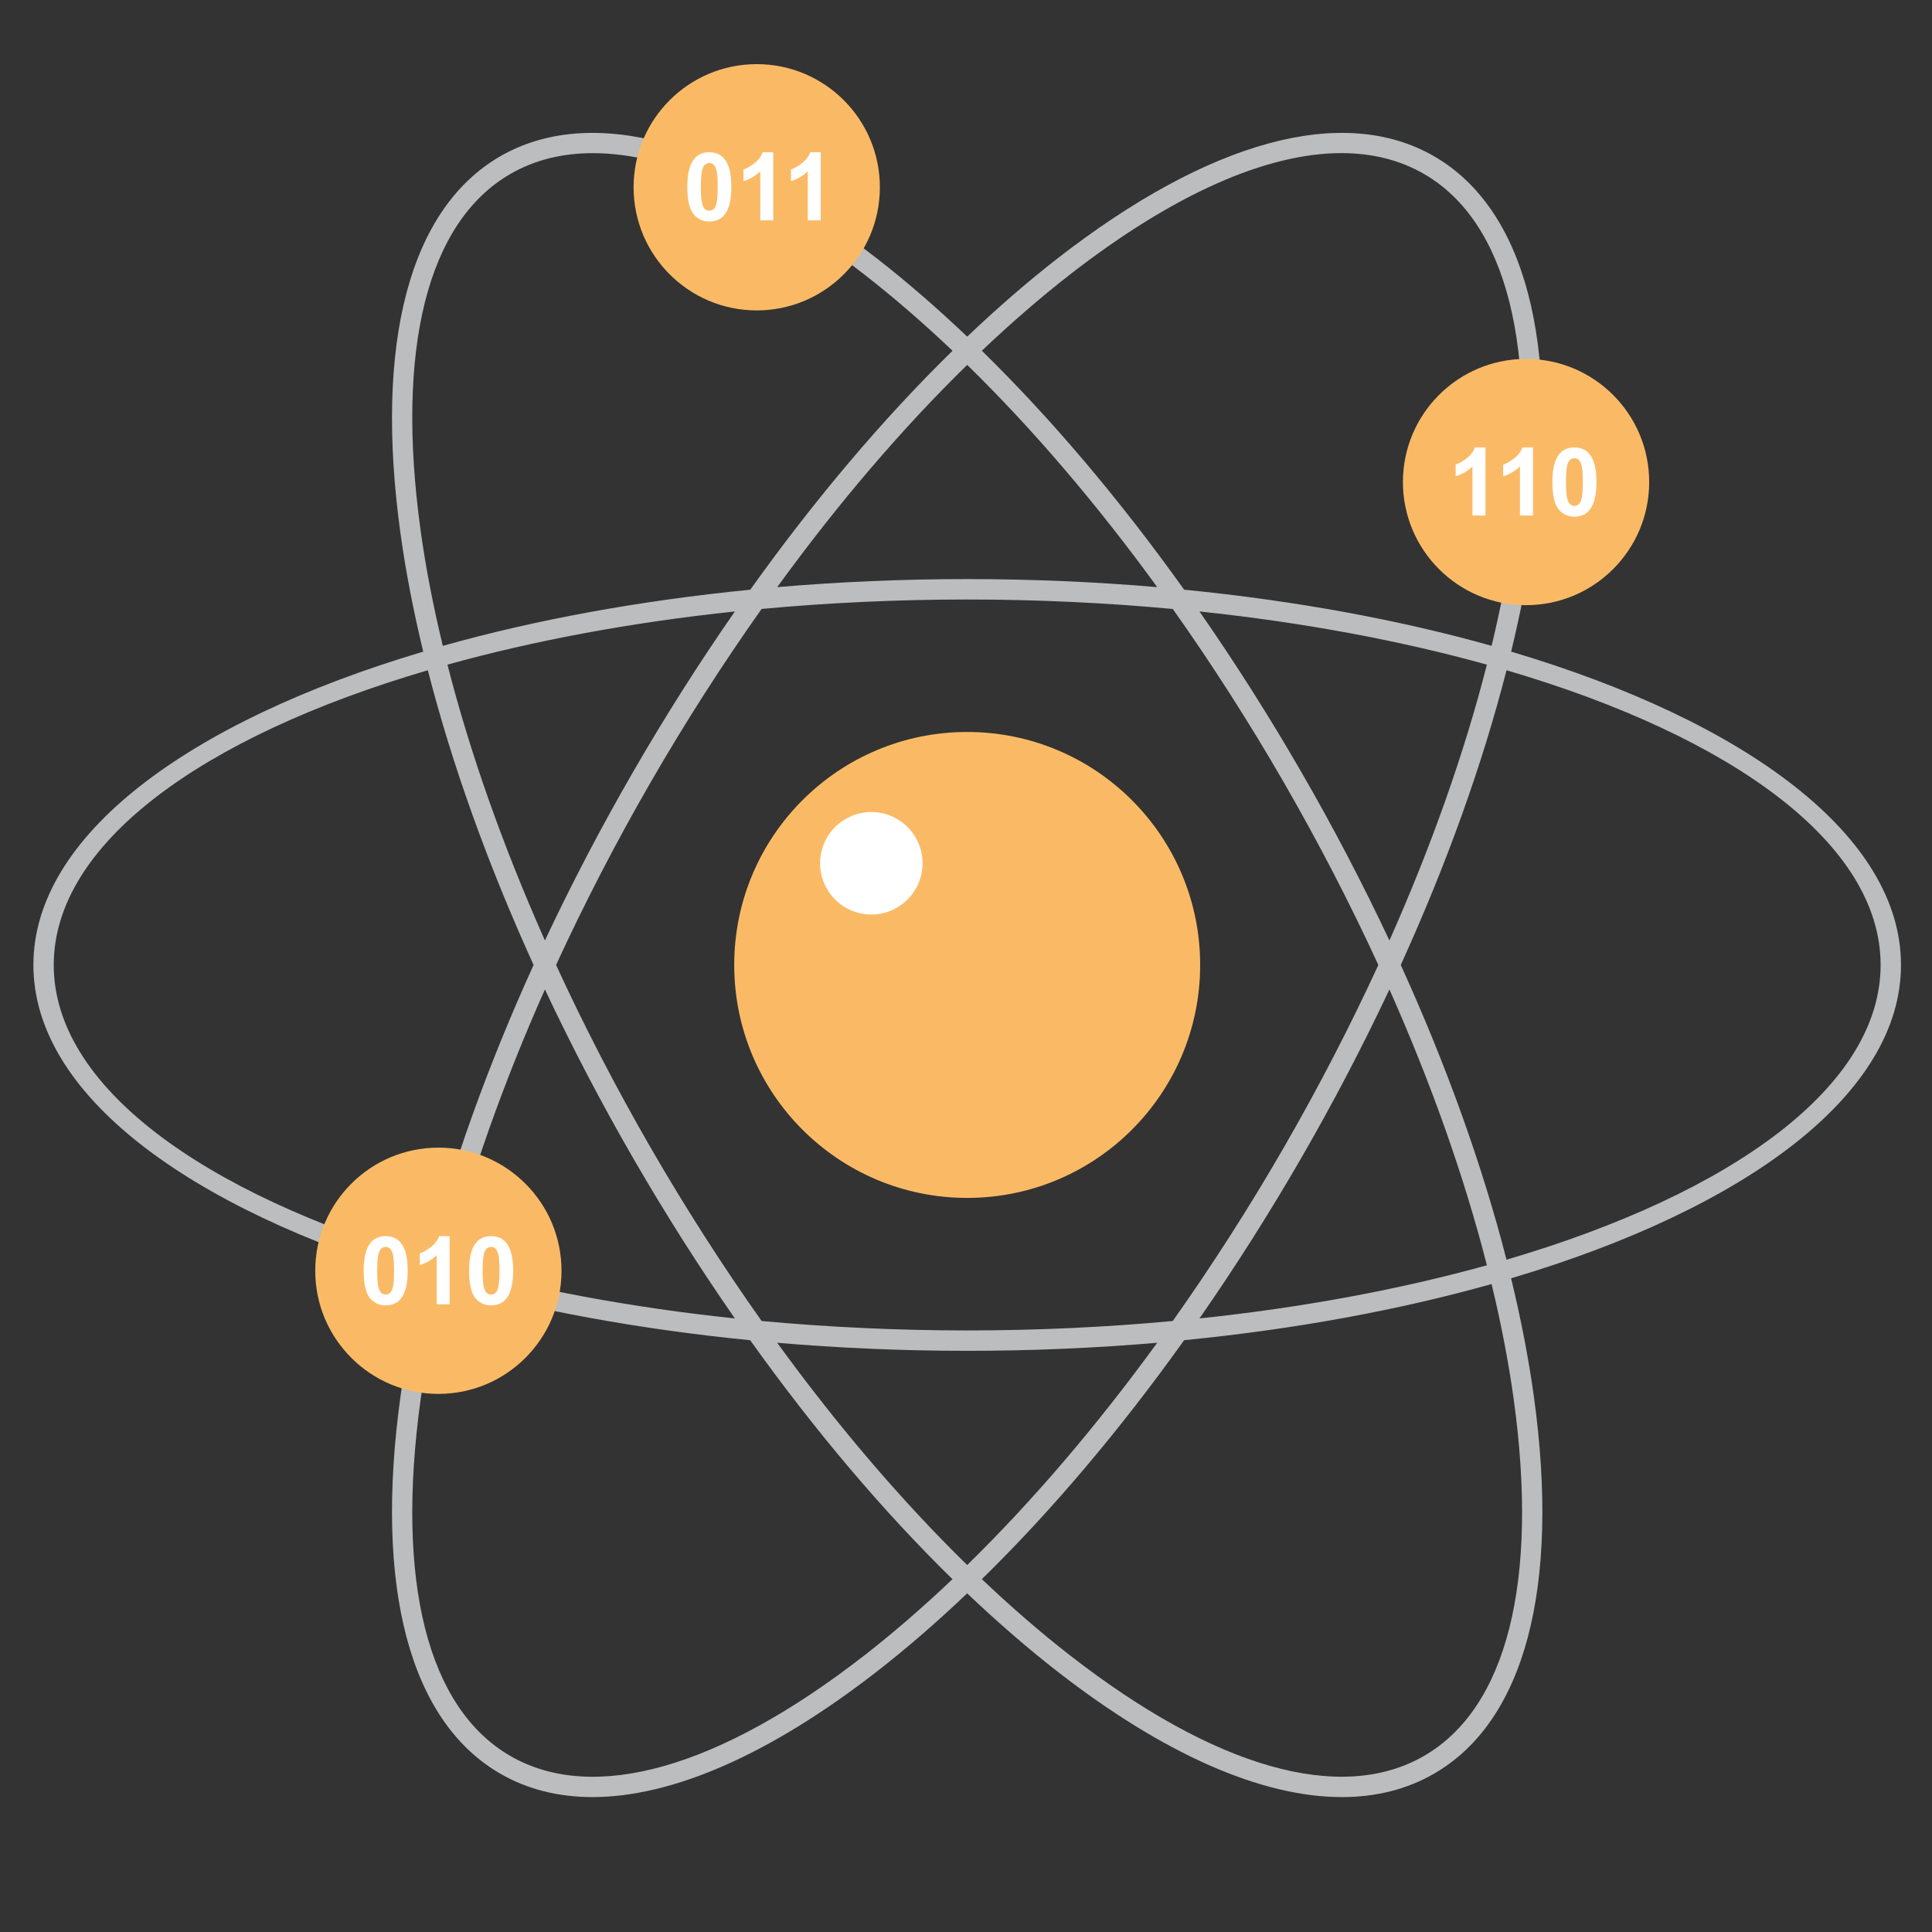 <?xml version="1.0" encoding="utf-8"?>
<svg version="1.1" id="Layer_1" xmlns="http://www.w3.org/2000/svg" x="0px" y="0px"
     viewBox="0 0 600 600" style="enable-background:new 0 0 600 600;" xml:space="preserve">
<rect x="0" y="0" width="600" height="600" fill="#333333" stroke="none"/>
<style type="text/css">
	.st0{fill:#BBBDBF;}
	.st1{fill:#FABA65;}
	.st2{fill:#FFFFFF;}
</style>
    <g>
	<g>
		<g>
			<path class="st0" d="M590.37,299.68c0-40.05-47.83-75.54-121.07-97.31c3.04-12.58,5.43-24.84,7.06-36.66
				c8.19-59.3-2.81-100.91-30.99-117.18c-28.18-16.27-69.72-4.99-116.98,31.75c-9.35,7.27-18.71,15.41-28.02,24.26
				c-9.31-8.85-18.67-16.98-28.02-24.26c-47.25-36.74-88.8-48.01-116.98-31.75c-28.18,16.27-39.18,57.89-30.99,117.18
				c1.63,11.82,4.02,24.08,7.06,36.66c-73.24,21.77-121.07,57.27-121.07,97.31c0,40.04,47.83,75.54,121.07,97.31
				c-3.04,12.57-5.43,24.84-7.06,36.66c-8.19,59.3,2.81,100.91,30.99,117.18c8.42,4.86,18.02,7.27,28.62,7.27
				c24.88,0,55.22-13.25,88.35-39.01c9.35-7.27,18.72-15.41,28.02-24.26c9.31,8.85,18.67,16.98,28.02,24.26
				c33.14,25.77,63.47,39.01,88.35,39.01c10.6,0,20.21-2.4,28.63-7.27c28.18-16.26,39.19-57.88,30.99-117.18
				c-1.63-11.82-4.02-24.08-7.06-36.66C542.54,375.21,590.37,339.72,590.37,299.68z M332.27,85.27c32.03-24.9,61-37.72,84.34-37.72
				c9.52,0,18.11,2.13,25.59,6.45c25.8,14.89,35.71,54.25,27.89,110.83c-1.59,11.52-3.91,23.48-6.86,35.74
				c-28.59-8.05-60.85-14.02-95.49-17.44c-19.98-27.98-41.21-53.07-62.82-74.21C314.01,100.3,323.15,92.37,332.27,85.27z
				 M398.67,356.43c-10.88,18.85-22.45,36.84-34.46,53.82c-20.54,1.9-41.89,2.93-63.84,2.93c-21.96,0-43.31-1.04-63.84-2.93
				c-12.01-16.97-23.57-34.97-34.46-53.82c-10.88-18.85-20.69-37.86-29.38-56.75c8.7-18.89,18.5-37.9,29.38-56.75
				c10.88-18.85,22.44-36.84,34.45-53.82c20.54-1.9,41.89-2.93,63.85-2.93c21.96,0,43.31,1.04,63.85,2.94
				c12.01,16.97,23.57,34.97,34.46,53.82c10.88,18.85,20.69,37.86,29.38,56.75C419.35,318.56,409.55,337.58,398.67,356.43z
				 M431.5,307.28c13.04,29.33,23.26,58.24,30.27,85.66c-26.78,7.44-56.89,13.1-89.26,16.51c11-15.82,21.6-32.49,31.63-49.86
				C414.17,342.22,423.3,324.71,431.5,307.28z M300.37,486.03c-20.23-19.78-40.15-43.07-59.01-69.02c19.06,1.63,38.79,2.5,59.01,2.5
				c20.22,0,39.95-0.87,59.01-2.5C340.52,442.95,320.6,466.25,300.37,486.03z M228.22,409.45c-32.37-3.41-62.48-9.07-89.26-16.51
				c7.01-27.43,17.22-56.34,30.27-85.66c8.2,17.44,17.33,34.95,27.36,52.32C206.62,376.96,217.22,393.63,228.22,409.45z
				 M169.23,292.07c-13.05-29.33-23.26-58.24-30.27-85.66c26.78-7.44,56.89-13.1,89.26-16.51c-11,15.82-21.6,32.49-31.63,49.86
				C186.56,257.12,177.43,274.64,169.23,292.07z M300.37,113.32c20.24,19.78,40.15,43.07,59.02,69.02
				c-19.06-1.63-38.8-2.5-59.01-2.5c-20.22,0-39.95,0.87-59.01,2.5C260.21,156.39,280.13,133.1,300.37,113.32z M404.14,239.76
				c-10.03-17.37-20.63-34.04-31.63-49.86c32.37,3.41,62.48,9.07,89.26,16.51c-7.01,27.43-17.22,56.34-30.27,85.66
				C423.3,274.64,414.17,257.12,404.14,239.76z M130.64,164.84c-7.82-56.58,2.09-95.94,27.89-110.83
				c7.48-4.32,16.06-6.45,25.59-6.45c23.34,0,52.32,12.82,84.34,37.72c9.13,7.1,18.27,15.03,27.36,23.65
				c-21.61,21.14-42.84,46.23-62.82,74.21c-34.63,3.42-66.89,9.39-95.48,17.44C134.55,188.32,132.23,176.36,130.64,164.84z
				 M16.69,299.68c0-37.54,45.8-70.86,116.18-91.53c7.5,29.29,18.6,60.23,32.84,91.53c-14.24,31.31-25.35,62.24-32.84,91.53
				C62.49,370.53,16.69,337.21,16.69,299.68z M268.46,514.08c-45.09,35.06-84.13,46.15-109.93,31.27
				c-25.8-14.9-35.71-54.26-27.89-110.83c1.59-11.52,3.91-23.48,6.86-35.74c28.59,8.05,60.85,14.02,95.48,17.44
				c19.98,27.98,41.21,53.07,62.82,74.21C286.72,499.05,277.58,506.98,268.46,514.08z M470.09,434.51
				c7.82,56.58-2.09,95.94-27.89,110.83c-25.79,14.87-64.84,3.79-109.93-31.27c-9.13-7.1-18.26-15.03-27.35-23.65
				c21.61-21.14,42.84-46.23,62.82-74.21c34.63-3.42,66.89-9.39,95.48-17.44C466.18,411.03,468.5,422.99,470.09,434.51z
				 M467.86,391.21c-7.5-29.29-18.6-60.23-32.84-91.53c14.24-31.31,25.35-62.24,32.84-91.53c70.38,20.68,116.18,54,116.18,91.53
				C584.04,337.21,538.24,370.53,467.86,391.21z"/>
            <circle class="st1" cx="300.37" cy="299.67" r="72.35"/>
            <circle class="st2" cx="270.6" cy="268.1" r="15.91"/>
            <circle class="st1" cx="235.01" cy="58.16" r="38.24"/>
            <circle class="st1" cx="473.93" cy="149.7" r="38.24"/>
            <circle class="st1" cx="136.14" cy="394.65" r="38.24"/>
            <g>
				<path class="st2" d="M220.28,47.28c2.04,0,3.64,0.73,4.79,2.18c1.37,1.72,2.06,4.58,2.06,8.58c0,3.98-0.69,6.85-2.07,8.59
					c-1.14,1.44-2.73,2.16-4.77,2.16c-2.05,0-3.7-0.79-4.96-2.36c-1.25-1.58-1.88-4.39-1.88-8.43c0-3.97,0.69-6.82,2.07-8.57
					C216.65,48,218.24,47.28,220.28,47.28z M220.28,50.63c-0.49,0-0.92,0.16-1.31,0.47c-0.38,0.31-0.68,0.87-0.89,1.67
					c-0.28,1.04-0.42,2.8-0.42,5.27c0,2.47,0.12,4.17,0.37,5.09c0.25,0.92,0.56,1.54,0.94,1.85c0.38,0.31,0.81,0.46,1.3,0.46
					c0.49,0,0.92-0.16,1.31-0.47c0.38-0.31,0.68-0.87,0.89-1.67c0.28-1.03,0.42-2.79,0.42-5.26c0-2.47-0.12-4.17-0.37-5.1
					c-0.25-0.92-0.56-1.54-0.94-1.85C221.2,50.78,220.77,50.63,220.28,50.63z"/>
                <path class="st2" d="M240.15,68.43h-4.04V53.22c-1.48,1.38-3.21,2.4-5.22,3.06v-3.66c1.05-0.34,2.2-1,3.43-1.96
					c1.24-0.96,2.08-2.09,2.54-3.37h3.28V68.43z"/>
                <path class="st2" d="M254.9,68.43h-4.04V53.22c-1.48,1.38-3.21,2.4-5.22,3.06v-3.66c1.05-0.34,2.2-1,3.43-1.96
					c1.24-0.96,2.08-2.09,2.54-3.37h3.28V68.43z"/>
			</g>
            <g>
				<path class="st2" d="M119.77,383.89c2.04,0,3.64,0.73,4.79,2.18c1.37,1.72,2.06,4.58,2.06,8.58c0,3.98-0.69,6.85-2.07,8.59
					c-1.14,1.44-2.73,2.16-4.77,2.16c-2.05,0-3.7-0.79-4.96-2.36c-1.25-1.58-1.88-4.39-1.88-8.43c0-3.97,0.69-6.82,2.07-8.57
					C116.14,384.61,117.73,383.89,119.77,383.89z M119.77,387.24c-0.49,0-0.92,0.16-1.31,0.47c-0.38,0.31-0.68,0.87-0.89,1.67
					c-0.28,1.04-0.42,2.8-0.42,5.27c0,2.47,0.12,4.17,0.37,5.09c0.25,0.92,0.56,1.54,0.94,1.85c0.38,0.31,0.81,0.46,1.3,0.46
					c0.49,0,0.92-0.16,1.31-0.47c0.38-0.31,0.68-0.87,0.89-1.67c0.28-1.03,0.42-2.79,0.42-5.26c0-2.47-0.12-4.17-0.37-5.1
					c-0.25-0.92-0.56-1.54-0.94-1.85C120.7,387.4,120.26,387.24,119.77,387.24z"/>
                <path class="st2" d="M139.65,405.05h-4.04v-15.22c-1.48,1.38-3.21,2.4-5.22,3.06v-3.66c1.05-0.34,2.2-1,3.43-1.96
					c1.24-0.96,2.08-2.09,2.54-3.37h3.28V405.05z"/>
                <path class="st2" d="M152.51,383.89c2.04,0,3.64,0.73,4.79,2.18c1.37,1.72,2.06,4.58,2.06,8.58c0,3.98-0.69,6.85-2.07,8.59
					c-1.14,1.44-2.73,2.16-4.77,2.16c-2.05,0-3.7-0.79-4.96-2.36c-1.25-1.58-1.88-4.39-1.88-8.43c0-3.97,0.69-6.82,2.07-8.57
					C148.88,384.61,150.47,383.89,152.51,383.89z M152.51,387.24c-0.49,0-0.92,0.16-1.31,0.47c-0.38,0.31-0.68,0.87-0.89,1.67
					c-0.28,1.04-0.42,2.8-0.42,5.27c0,2.47,0.12,4.17,0.37,5.09c0.25,0.92,0.56,1.54,0.94,1.85c0.38,0.31,0.81,0.46,1.3,0.46
					c0.49,0,0.92-0.16,1.31-0.47c0.38-0.31,0.68-0.87,0.89-1.67c0.28-1.03,0.42-2.79,0.42-5.26c0-2.47-0.12-4.17-0.37-5.1
					c-0.25-0.92-0.56-1.54-0.94-1.85C153.43,387.4,153,387.24,152.51,387.24z"/>
			</g>
            <g>
				<path class="st2" d="M461.33,160.1h-4.04v-15.22c-1.48,1.38-3.22,2.4-5.22,3.06v-3.66c1.05-0.34,2.2-1,3.43-1.96
					c1.24-0.96,2.08-2.09,2.54-3.37h3.28V160.1z"/>
                <path class="st2" d="M476.08,160.1h-4.04v-15.22c-1.48,1.38-3.21,2.4-5.22,3.06v-3.66c1.05-0.34,2.2-1,3.44-1.96
					c1.24-0.96,2.08-2.09,2.54-3.37h3.28V160.1z"/>
                <path class="st2" d="M488.94,138.95c2.04,0,3.64,0.73,4.79,2.18c1.37,1.72,2.06,4.58,2.06,8.58c0,3.98-0.69,6.85-2.07,8.59
					c-1.14,1.44-2.73,2.16-4.77,2.16c-2.05,0-3.7-0.79-4.96-2.36c-1.25-1.58-1.88-4.39-1.88-8.43c0-3.97,0.69-6.82,2.07-8.57
					C485.31,139.66,486.9,138.95,488.94,138.95z M488.94,142.29c-0.49,0-0.92,0.16-1.31,0.47c-0.38,0.31-0.68,0.87-0.89,1.67
					c-0.28,1.04-0.42,2.8-0.42,5.27c0,2.47,0.13,4.17,0.38,5.09c0.25,0.92,0.56,1.54,0.94,1.85c0.38,0.31,0.81,0.46,1.3,0.46
					c0.49,0,0.92-0.16,1.31-0.47c0.38-0.31,0.68-0.87,0.89-1.67c0.28-1.03,0.42-2.79,0.42-5.26c0-2.47-0.12-4.17-0.37-5.1
					s-0.56-1.54-0.94-1.85C489.86,142.45,489.43,142.29,488.94,142.29z"/>
			</g>
		</g>
	</g>
</g>
</svg>
